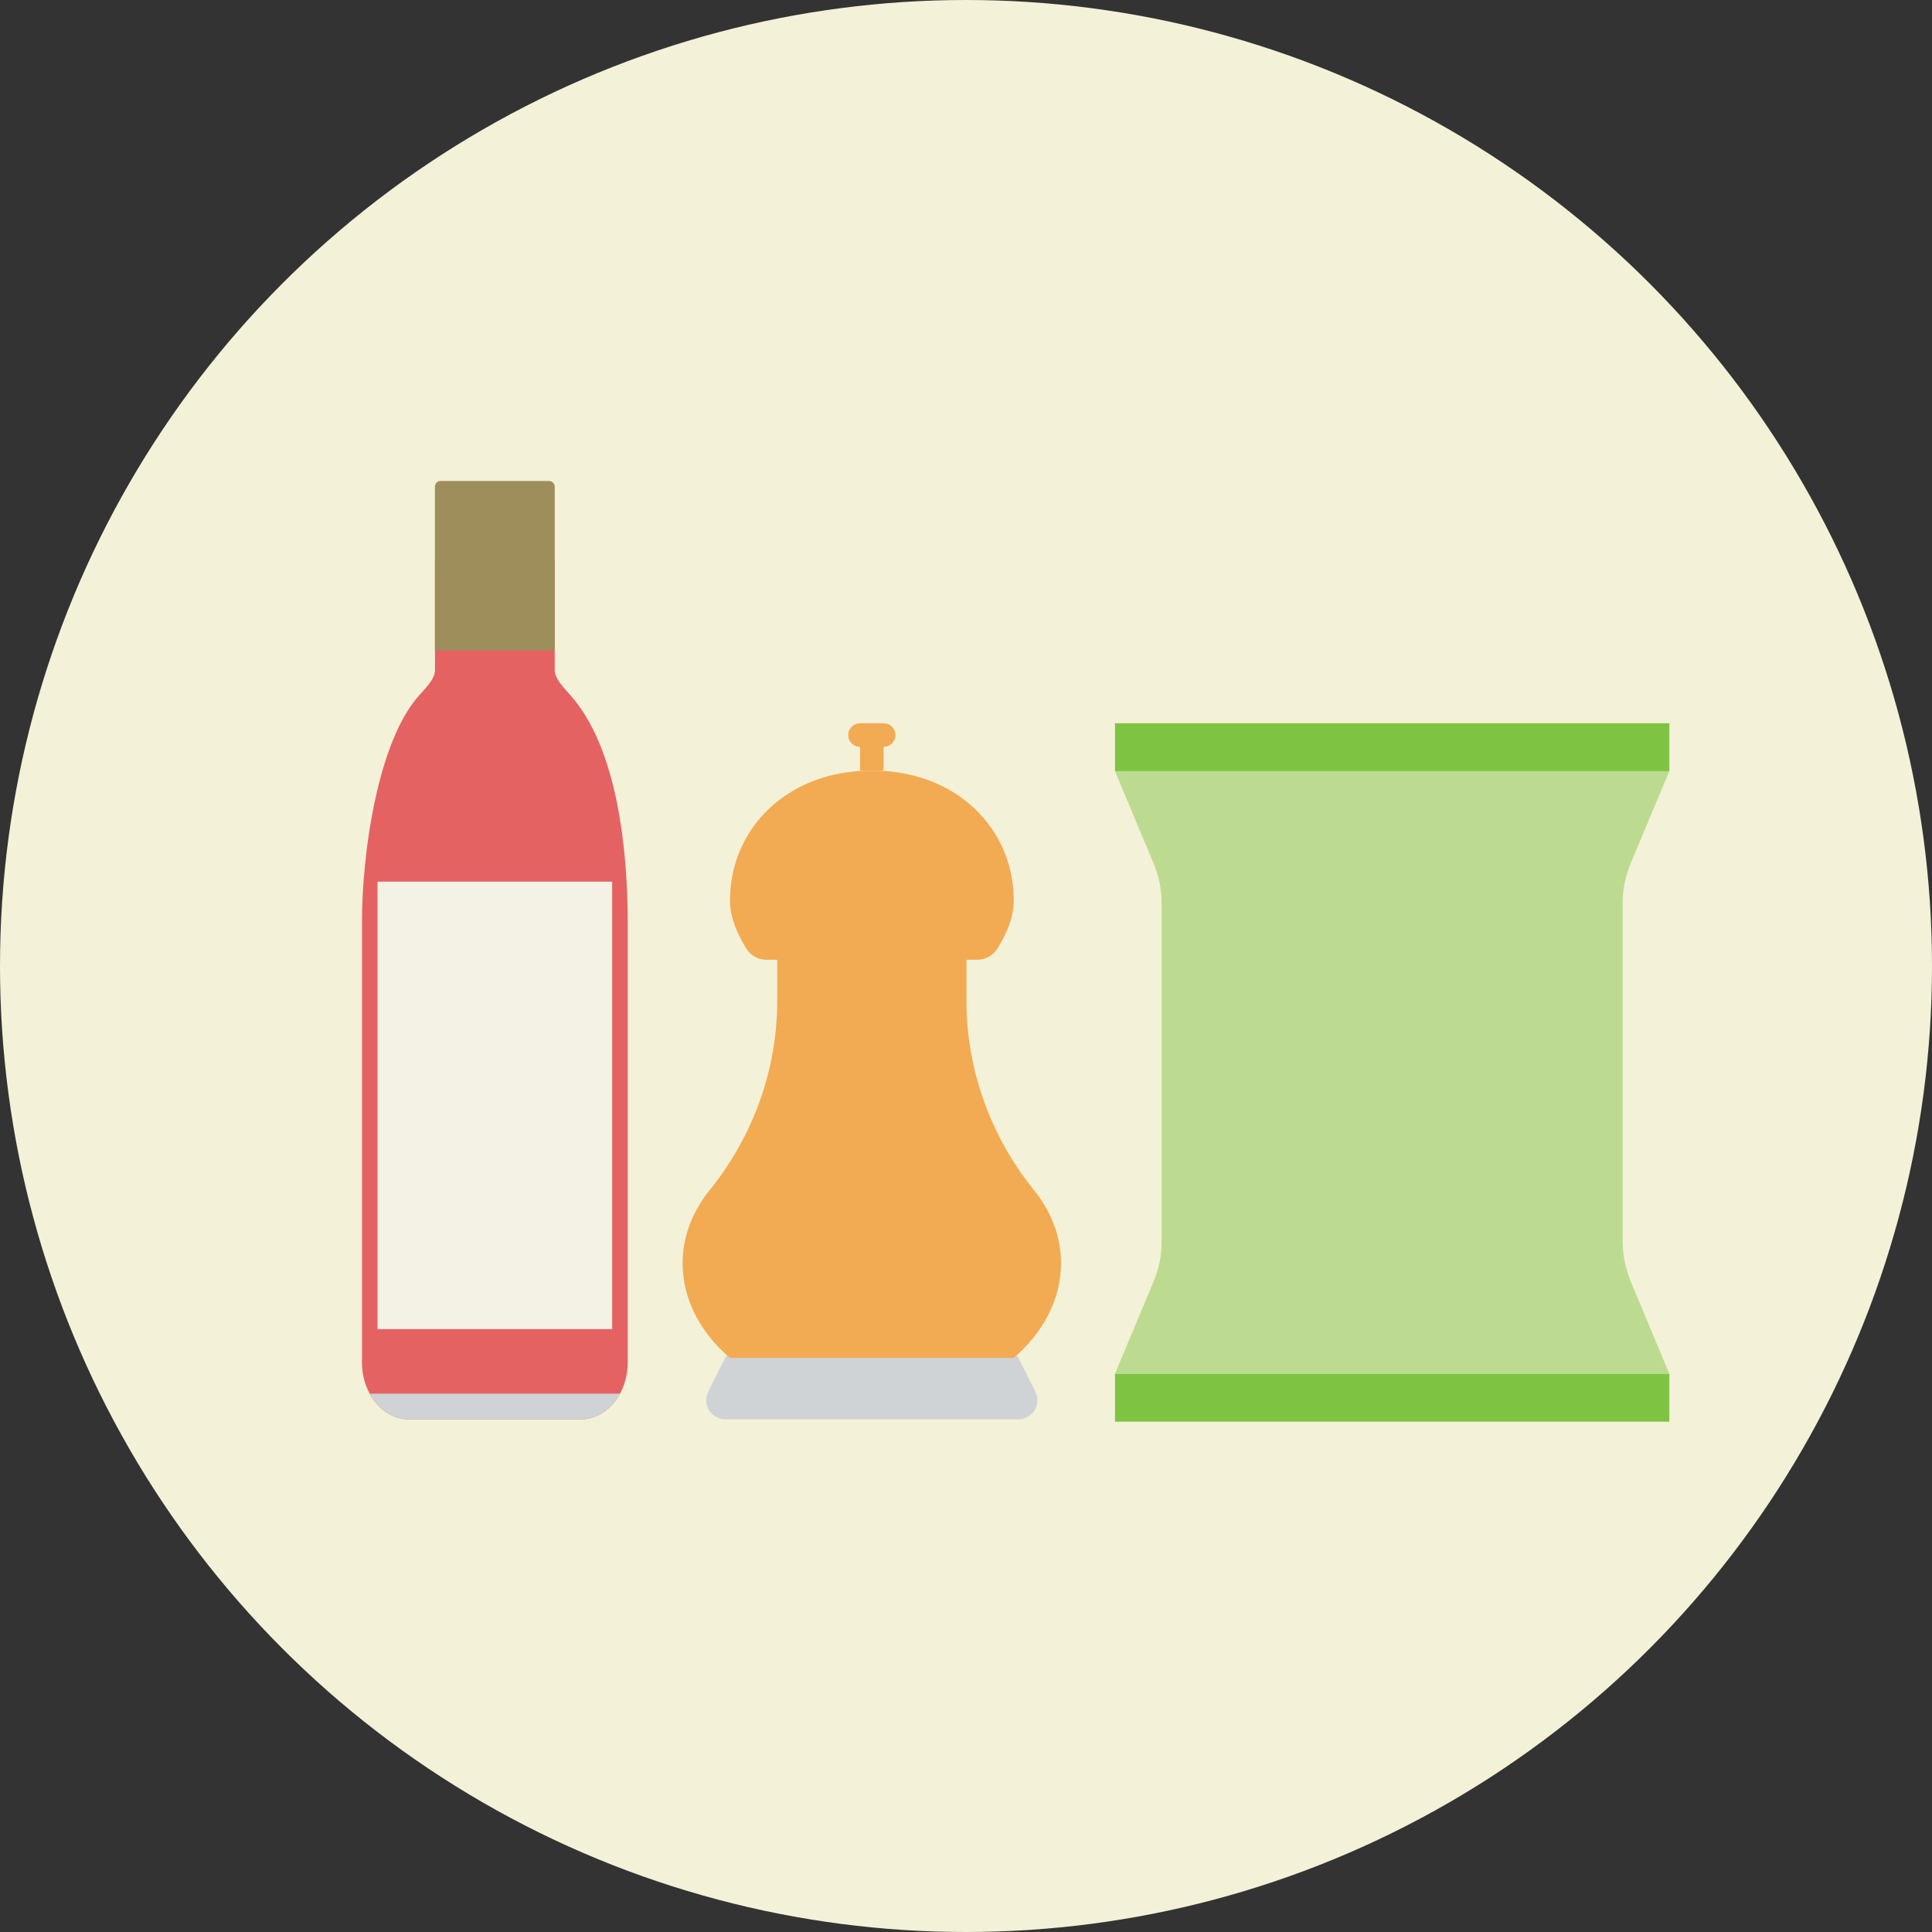 <?xml version="1.0" encoding="utf-8"?>
<!-- Generator: Adobe Illustrator 26.1.0, SVG Export Plug-In . SVG Version: 6.00 Build 0)  -->
<svg version="1.1" id="Warstwa_1" xmlns="http://www.w3.org/2000/svg" xmlns:xlink="http://www.w3.org/1999/xlink" x="0px" y="0px"
	 viewBox="0 0 383 383" style="enable-background:new 0 0 383 383;" xml:space="preserve">
<rect x="0" y="0" width="383" height="383" fill="#333333" stroke="none"/>
<style type="text/css">
	.st0{fill-rule:evenodd;clip-rule:evenodd;fill:#F3F1D7;}
	.st1{fill:#E56262;}
	.st2{fill:#F4F2E5;}
	.st3{fill:#CFD3D6;}
	.st4{fill:#9E8E5C;}
	.st5{fill:#7FC343;}
	.st6{fill:#BDDB90;}
	.st7{fill:#F2AB53;}
</style>
<circle class="st0" cx="191.5" cy="191.5" r="191.5"/>
<g>
	<path class="st1" d="M113,137.73c-1.82-2.02-3.03-3.38-3.03-4.94v-21.78H86.23v21.78c0,1.56-1.2,2.94-3.03,4.94
		c-8.37,9.16-11.44,31.68-11.44,44.9v87.48c0,6.22,4.18,11.27,9.34,11.27h17h17c5.16,0,9.34-5.05,9.34-11.27v-87.48
		C124.43,169.4,122.61,148.41,113,137.73z"/>
	<rect x="74.84" y="174.78" class="st2" width="46.51" height="88.7"/>
	<path class="st3" d="M73.29,276.28c1.67,3.07,4.54,5.1,7.81,5.1h17h17c3.27,0,6.14-2.03,7.81-5.1H73.29z"/>
	<path class="st4" d="M109.97,128.95V96.5c0-0.63-0.49-1.15-1.09-1.15H87.31c-0.6,0-1.09,0.51-1.09,1.15v32.45H109.97z"/>
</g>
<g>
	<g>
		<g>
			<rect x="221.04" y="143.38" class="st5" width="109.89" height="9.5"/>
			<rect x="221.04" y="272.32" class="st5" width="109.89" height="9.51"/>
		</g>
	</g>
	<path class="st6" d="M322.93,253.1c-0.53-1.44-0.89-2.93-1.08-4.45c-0.02-0.17-0.06-0.34-0.08-0.51c-0.03-0.34-0.03-0.69-0.05-1.04
		c-0.02-0.33-0.05-0.65-0.05-0.98v-46.61v-20.42c0-2.71,0.54-5.38,1.57-7.86l2.44-5.84l5.24-12.51h-19.83h-70.22h-19.83l7.68,18.35
		c1.03,2.48,1.57,5.15,1.57,7.86v19.76v32.71v3.22l0,0v11.33c0,2.71-0.54,5.38-1.57,7.86l-7.68,18.35h44.88l-0.03-0.03l0.03,0.03
		h45.18h19.82l-7.68-18.35C323.13,253.68,323.04,253.39,322.93,253.1z"/>
</g>
<g>
	<g>
		<path class="st7" d="M175.18,148.06c1.29,0,2.34-1.05,2.34-2.34s-1.05-2.34-2.34-2.34h-4.69c-1.29,0-2.34,1.05-2.34,2.34
			s1.05,2.34,2.34,2.34v4.69h2.34h2.34v-4.69H175.18z"/>
		<path class="st7" d="M151.93,190.26h41.81c1.62,0,3.13-0.83,3.98-2.2c1.81-2.94,3.25-6.15,3.25-9.52
			c0-14.24-11.3-25.79-28.13-25.79c-16.83,0-28.13,11.55-28.13,25.79c0,3.36,1.44,6.57,3.25,9.52
			C148.79,189.44,150.31,190.26,151.93,190.26z"/>
	</g>
	<path class="st3" d="M202.01,269.4c-0.64-1.29-1.96-2.1-3.39-2.1h-51.58c-1.44,0-2.75,0.81-3.39,2.1l-3.24,6.48
		c-0.26,0.53-0.4,1.11-0.4,1.7c0,2.09,1.7,3.79,3.79,3.79h58.06c2.09,0,3.79-1.7,3.79-3.79c0-0.59-0.14-1.17-0.4-1.7L202.01,269.4z"
		/>
	<path class="st7" d="M191.59,198.38v-8.9h-4.69h-28.13h-4.69v8.9c0,13.67-4.78,26.88-13.37,37.52c-3.42,4.24-5.39,9.21-5.39,14.53
		c0,7.13,3.55,13.8,9.38,18.75h56.26c5.83-4.96,9.38-11.62,9.38-18.75c0-5.32-1.97-10.29-5.39-14.53
		C196.37,225.26,191.59,212.05,191.59,198.38z"/>
</g>
</svg>
